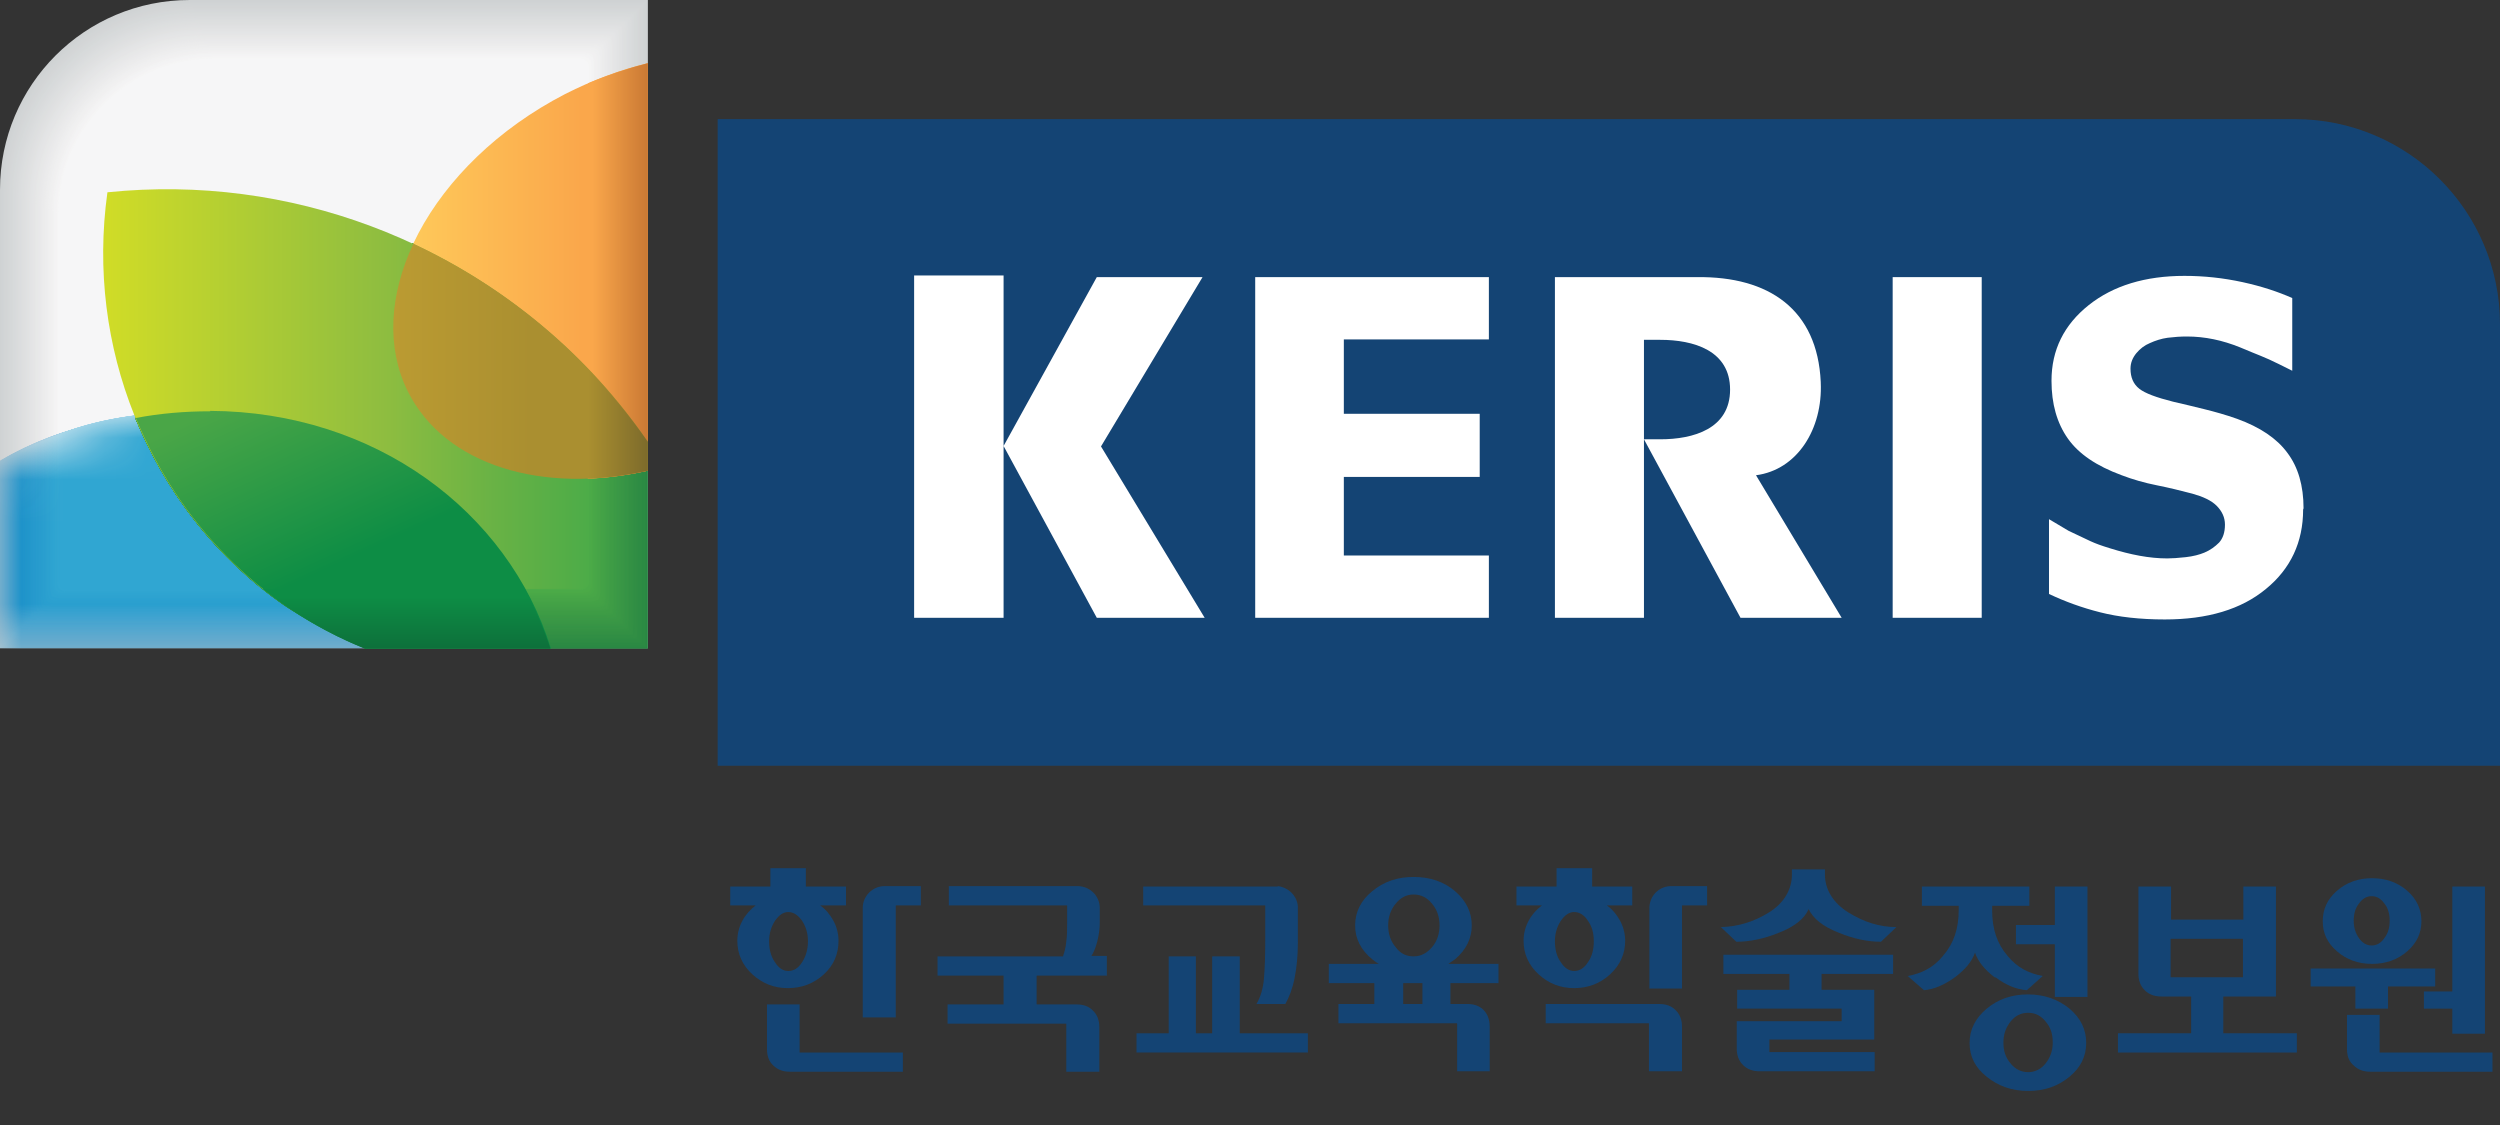 <svg width="60" height="27" viewBox="0 0 60 27" fill="none" xmlns="http://www.w3.org/2000/svg"><rect x="0" y="0" width="60" height="27" fill="#333333" stroke="none"/><g clip-path="url(#clip0_318_478)"><path d="M55.074 2.859C57.793 2.859 60 5.066 60 7.785V18.378H17.224V2.859H55.074Z" fill="#144474"/><path d="M32.252 11.446H35.513V9.931H32.252V8.146H35.733V6.651H30.125V14.827H35.733V13.332H32.252V11.446Z" fill="white"/><path d="M43.698 9.169C43.618 7.424 42.454 6.631 40.729 6.651H37.318V14.827H39.455V10.543V8.156H39.846C40.639 8.156 41.522 8.407 41.522 9.35C41.522 10.293 40.639 10.543 39.846 10.543H39.455L41.772 14.827H44.2L42.144 11.406C43.137 11.276 43.748 10.293 43.698 9.179V9.169Z" fill="white"/><path d="M47.561 6.651H45.424V14.827H47.561V6.651Z" fill="white"/><path d="M28.861 6.651H26.323L24.086 10.704V6.611H21.939V14.827H24.086V10.704L26.323 14.827H28.912L26.424 10.714L28.861 6.651Z" fill="white"/><path d="M55.275 12.229C55.275 13.011 54.974 13.653 54.382 14.135C53.79 14.626 52.978 14.867 51.955 14.867C51.363 14.867 50.841 14.807 50.41 14.697C49.968 14.586 49.557 14.436 49.176 14.255V12.46L49.647 12.74C50.169 12.981 50.189 13.021 50.65 13.162C51.132 13.312 51.583 13.402 52.015 13.402C52.125 13.402 52.276 13.392 52.456 13.372C52.637 13.352 52.787 13.312 52.907 13.262C53.048 13.202 53.158 13.122 53.259 13.021C53.349 12.921 53.399 12.78 53.399 12.59C53.399 12.419 53.329 12.269 53.199 12.138C53.068 12.008 52.867 11.918 52.617 11.848C52.346 11.777 52.065 11.707 51.764 11.647C51.463 11.587 51.182 11.506 50.921 11.406C50.319 11.185 49.888 10.895 49.627 10.523C49.366 10.152 49.236 9.691 49.236 9.139C49.236 8.397 49.537 7.795 50.129 7.323C50.721 6.852 51.493 6.621 52.426 6.621C52.898 6.621 53.359 6.671 53.82 6.771C54.282 6.872 54.673 7.002 55.014 7.153V8.898L54.713 8.748C54.332 8.557 54.182 8.517 53.76 8.336C53.339 8.166 52.918 8.076 52.486 8.076C52.336 8.076 52.185 8.086 52.025 8.106C51.874 8.126 51.724 8.176 51.593 8.236C51.473 8.286 51.363 8.367 51.272 8.477C51.182 8.587 51.132 8.708 51.132 8.848C51.132 9.059 51.202 9.219 51.343 9.33C51.483 9.44 51.754 9.54 52.155 9.641C52.416 9.701 52.667 9.761 52.907 9.821C53.148 9.881 53.409 9.952 53.69 10.052C54.242 10.252 54.643 10.523 54.894 10.864C55.155 11.206 55.285 11.657 55.285 12.199L55.275 12.229Z" fill="white"/><path d="M15.298 0H4.554C2.036 0 0 2.036 0 4.554V15.559H15.549V0H15.298Z" fill="#CFD2D3"/><path d="M4.574 0.03C2.067 0.03 0.03 2.067 0.03 4.574V15.288V15.529H0.271H15.258H15.499V15.288V0.281V0.04H15.258H4.574V0.03Z" fill="#D0D3D4"/><path d="M4.585 0.07C2.087 0.07 0.07 2.097 0.07 4.585V15.248V15.489H0.311H15.228H15.469V15.248V0.311V0.07H15.228H4.585Z" fill="#D1D4D5"/><path d="M4.605 0.1C2.117 0.1 0.1 2.117 0.1 4.605V15.218V15.459C0.1 15.459 0.331 15.459 0.341 15.459H15.188H15.429C15.429 15.459 15.429 15.228 15.429 15.218V0.351V0.11C15.429 0.11 15.198 0.11 15.188 0.11H4.605V0.1Z" fill="#D2D5D6"/><path d="M4.615 0.14C2.147 0.14 0.14 2.147 0.14 4.615V15.178C0.14 15.178 0.14 15.409 0.14 15.419C0.14 15.419 0.371 15.419 0.381 15.419H15.158C15.158 15.419 15.389 15.419 15.399 15.419C15.399 15.419 15.399 15.188 15.399 15.178V0.381C15.399 0.381 15.399 0.15 15.399 0.14C15.399 0.14 15.168 0.14 15.158 0.14H4.615Z" fill="#D3D5D6"/><path d="M4.635 0.171C2.167 0.171 0.171 2.167 0.171 4.635V15.148V15.379H0.401H15.118H15.349V15.148V0.421V0.191H15.118H4.635V0.171Z" fill="#D4D6D7"/><path d="M4.645 0.211C2.197 0.211 0.211 2.197 0.211 4.645V15.118V15.349C0.211 15.349 0.431 15.349 0.441 15.349H15.088H15.319C15.319 15.349 15.319 15.128 15.319 15.118V0.451V0.221C15.319 0.221 15.098 0.221 15.088 0.221H4.645V0.211Z" fill="#D5D7D8"/><path d="M4.655 0.241C2.217 0.241 0.241 2.217 0.241 4.655V15.078C0.241 15.078 0.241 15.298 0.251 15.309C0.251 15.309 0.471 15.319 0.482 15.319H15.058C15.058 15.319 15.278 15.319 15.288 15.319C15.288 15.319 15.298 15.098 15.298 15.088V0.482C15.298 0.482 15.298 0.261 15.288 0.251C15.288 0.251 15.068 0.251 15.058 0.251H4.655V0.241Z" fill="#D5D8D9"/><path d="M4.675 0.281C2.247 0.281 0.281 2.247 0.281 4.675V15.048C0.281 15.048 0.281 15.268 0.291 15.278C0.291 15.278 0.502 15.288 0.522 15.288H15.028C15.028 15.288 15.248 15.288 15.258 15.278C15.258 15.278 15.268 15.058 15.268 15.048V0.522C15.268 0.522 15.268 0.301 15.258 0.291C15.258 0.291 15.048 0.281 15.028 0.281H4.675Z" fill="#D6D9D9"/><path d="M4.685 0.311C2.267 0.311 0.311 2.277 0.311 4.685V15.008C0.311 15.008 0.311 15.228 0.321 15.228C0.321 15.228 0.532 15.238 0.542 15.238H14.988C14.988 15.238 15.208 15.238 15.208 15.228C15.208 15.228 15.218 15.018 15.218 15.008V0.552C15.218 0.552 15.218 0.331 15.208 0.331C15.208 0.331 14.998 0.321 14.988 0.321H4.685V0.311Z" fill="#D7DADB"/><path d="M4.705 0.351C2.297 0.351 0.351 2.297 0.351 4.705V14.977C0.351 14.977 0.351 15.188 0.361 15.198C0.361 15.198 0.572 15.208 0.582 15.208H14.957C14.957 15.208 15.168 15.208 15.178 15.198C15.178 15.198 15.188 14.988 15.188 14.977V0.582C15.188 0.582 15.188 0.371 15.178 0.361C15.178 0.361 14.967 0.351 14.957 0.351H4.705Z" fill="#D8DADB"/><path d="M4.715 0.381C2.327 0.381 0.381 2.327 0.381 4.715V14.947C0.381 14.947 0.381 15.158 0.401 15.168C0.401 15.168 0.602 15.188 0.622 15.188H14.927C14.927 15.188 15.138 15.188 15.148 15.168C15.148 15.168 15.168 14.967 15.168 14.947V0.622C15.168 0.622 15.168 0.411 15.148 0.401C15.148 0.401 14.947 0.381 14.927 0.381H4.715Z" fill="#D9DBDC"/><path d="M4.735 0.421C2.347 0.421 0.421 2.347 0.421 4.735V14.917C0.421 14.917 0.421 15.128 0.441 15.138C0.451 15.148 0.642 15.158 0.662 15.158H14.897C14.897 15.158 15.098 15.158 15.118 15.138C15.128 15.128 15.138 14.937 15.138 14.917V0.652C15.138 0.652 15.138 0.441 15.118 0.431C15.108 0.421 14.917 0.411 14.897 0.411H4.735V0.421Z" fill="#DADCDD"/><path d="M4.745 0.451C2.378 0.451 0.451 2.378 0.451 4.745V14.877C0.451 14.877 0.451 15.078 0.471 15.088C0.482 15.098 0.672 15.108 0.682 15.108H14.857C14.857 15.108 15.058 15.108 15.068 15.088C15.078 15.078 15.088 14.887 15.088 14.877V0.692C15.088 0.692 15.088 0.492 15.068 0.482C15.058 0.472 14.867 0.461 14.857 0.461H4.745V0.451Z" fill="#DBDDDE"/><path d="M4.755 0.492C2.398 0.492 0.492 2.398 0.492 4.765V14.847C0.492 14.847 0.492 15.048 0.512 15.058C0.522 15.068 0.702 15.078 0.722 15.078H14.827C14.827 15.078 15.028 15.078 15.038 15.058C15.048 15.048 15.058 14.867 15.058 14.847V0.722C15.058 0.722 15.058 0.522 15.038 0.512C15.028 0.502 14.847 0.492 14.827 0.492H4.755Z" fill="#DCDEDF"/><path d="M4.775 0.522C2.428 0.522 0.522 2.428 0.522 4.775V14.807C0.522 14.807 0.522 15.008 0.542 15.018C0.552 15.028 0.732 15.038 0.752 15.038H14.787C14.787 15.038 14.977 15.038 14.998 15.018C15.008 15.008 15.018 14.827 15.018 14.807V0.752C15.018 0.752 15.018 0.552 14.998 0.542C14.988 0.532 14.807 0.522 14.787 0.522H4.775Z" fill="#DDDFDF"/><path d="M4.785 0.562C2.458 0.562 0.562 2.458 0.562 4.785V14.767C0.562 14.767 0.562 14.957 0.582 14.977C0.592 14.988 0.762 14.998 0.793 14.998H14.757C14.757 14.998 14.947 14.998 14.967 14.977C14.977 14.967 14.988 14.797 14.988 14.767V0.793C14.988 0.793 14.988 0.602 14.967 0.582C14.957 0.572 14.787 0.562 14.757 0.562H4.785Z" fill="#DEDFE0"/><path d="M4.805 0.592C2.478 0.592 0.592 2.478 0.592 4.805V14.747C0.592 14.747 0.592 14.937 0.612 14.947C0.632 14.967 0.793 14.967 0.813 14.967H14.717C14.717 14.967 14.907 14.967 14.917 14.947C14.937 14.927 14.937 14.767 14.937 14.747V0.823C14.937 0.823 14.937 0.632 14.917 0.622C14.897 0.602 14.737 0.602 14.717 0.602H4.805V0.592Z" fill="#DFE0E1"/><path d="M4.815 0.632C2.508 0.632 0.632 2.508 0.632 4.815V14.707C0.632 14.707 0.632 14.887 0.662 14.907C0.682 14.927 0.843 14.937 0.863 14.937H14.697C14.697 14.937 14.877 14.937 14.897 14.907C14.917 14.887 14.927 14.727 14.927 14.707V0.853C14.927 0.853 14.927 0.672 14.897 0.652C14.877 0.632 14.717 0.622 14.697 0.622H4.815V0.632Z" fill="#E0E1E2"/><path d="M4.835 0.662C2.528 0.662 0.662 2.528 0.662 4.835V14.677C0.662 14.677 0.672 14.857 0.692 14.877C0.712 14.897 0.863 14.907 0.893 14.907H14.656C14.656 14.907 14.837 14.897 14.857 14.877C14.877 14.857 14.887 14.707 14.887 14.677V0.893C14.887 0.893 14.877 0.712 14.857 0.692C14.837 0.672 14.687 0.662 14.656 0.662H4.835Z" fill="#E1E2E2"/><path d="M4.845 0.702C2.558 0.702 0.702 2.558 0.702 4.845V14.636C0.702 14.636 0.712 14.817 0.732 14.837C0.752 14.857 0.903 14.867 0.933 14.867H14.626C14.626 14.867 14.807 14.857 14.827 14.837C14.847 14.817 14.857 14.666 14.857 14.636V0.923C14.857 0.923 14.847 0.742 14.827 0.722C14.807 0.702 14.656 0.692 14.626 0.692H4.845V0.702Z" fill="#E2E3E4"/><path d="M4.865 0.732C2.578 0.732 0.732 2.578 0.732 4.865V14.606C0.732 14.606 0.742 14.777 0.762 14.797C0.782 14.817 0.923 14.827 0.953 14.827H14.586C14.586 14.827 14.757 14.817 14.777 14.797C14.797 14.777 14.807 14.636 14.807 14.606V0.963C14.807 0.963 14.797 0.793 14.777 0.772C14.757 0.752 14.616 0.742 14.586 0.742H4.865V0.732Z" fill="#E3E4E5"/><path d="M4.875 0.772C2.608 0.772 0.772 2.608 0.772 4.875V14.566C0.772 14.566 0.782 14.737 0.803 14.757C0.823 14.777 0.963 14.787 0.993 14.787H14.556C14.556 14.787 14.727 14.777 14.747 14.757C14.767 14.737 14.777 14.596 14.777 14.566V0.993C14.777 0.993 14.767 0.823 14.747 0.803C14.727 0.782 14.586 0.772 14.556 0.772H4.875Z" fill="#E4E5E6"/><path d="M4.885 0.803C2.638 0.803 0.803 2.638 0.803 4.895V14.546C0.803 14.546 0.813 14.717 0.833 14.737C0.853 14.757 0.993 14.767 1.023 14.767H14.516C14.516 14.767 14.687 14.757 14.707 14.737C14.727 14.717 14.737 14.576 14.737 14.546V1.023C14.737 1.023 14.727 0.853 14.707 0.833C14.687 0.813 14.546 0.803 14.516 0.803H4.885Z" fill="#E5E5E6"/><path d="M4.906 0.843C2.658 0.843 0.843 2.658 0.843 4.906V14.506C0.843 14.506 0.853 14.666 0.873 14.697C0.893 14.717 1.023 14.727 1.053 14.727H14.476C14.476 14.727 14.636 14.717 14.666 14.697C14.687 14.677 14.697 14.546 14.697 14.506V1.063C14.697 1.063 14.687 0.903 14.666 0.873C14.646 0.853 14.516 0.843 14.476 0.843H4.906Z" fill="#E6E7E7"/><path d="M4.916 0.873C2.689 0.873 0.873 2.689 0.873 4.916V14.466C0.873 14.466 0.883 14.626 0.913 14.646C0.933 14.666 1.063 14.687 1.093 14.687H14.456C14.456 14.687 14.616 14.677 14.636 14.646C14.656 14.626 14.677 14.496 14.677 14.466V1.093C14.677 1.093 14.666 0.933 14.636 0.913C14.616 0.893 14.486 0.873 14.456 0.873H4.916Z" fill="#E7E8E8"/><path d="M4.936 0.913C2.709 0.913 0.913 2.709 0.913 4.936V14.436C0.913 14.436 0.923 14.596 0.953 14.616C0.973 14.636 1.093 14.656 1.134 14.656H14.426C14.426 14.656 14.586 14.646 14.606 14.616C14.626 14.596 14.646 14.466 14.646 14.436V1.124C14.646 1.124 14.636 0.963 14.606 0.943C14.586 0.923 14.466 0.903 14.426 0.903H4.936V0.913Z" fill="#E8E8E9"/><path d="M4.946 0.943C2.739 0.943 0.943 2.739 0.943 4.946V14.396C0.943 14.396 0.953 14.546 0.983 14.576C1.003 14.596 1.124 14.616 1.164 14.616H14.386C14.386 14.616 14.536 14.606 14.566 14.576C14.586 14.556 14.606 14.436 14.606 14.396V1.164C14.606 1.164 14.596 1.013 14.566 0.983C14.546 0.963 14.426 0.943 14.386 0.943H4.946Z" fill="#E9E9EA"/><path d="M4.966 0.983C2.759 0.983 0.983 2.769 0.983 4.966V14.376C0.983 14.376 1.003 14.526 1.023 14.556C1.043 14.586 1.164 14.596 1.194 14.596H14.345C14.345 14.596 14.496 14.576 14.526 14.556C14.546 14.526 14.566 14.416 14.566 14.376V1.194C14.566 1.194 14.546 1.043 14.526 1.013C14.506 0.993 14.386 0.973 14.345 0.973H4.966V0.983Z" fill="#EAEAEB"/><path d="M4.976 1.013C2.789 1.013 1.013 2.789 1.013 4.976V14.335C1.013 14.335 1.033 14.486 1.053 14.506C1.083 14.536 1.184 14.546 1.224 14.546H14.315C14.315 14.546 14.466 14.526 14.486 14.506C14.516 14.476 14.526 14.376 14.526 14.335V1.234C14.526 1.234 14.506 1.083 14.486 1.063C14.456 1.033 14.355 1.023 14.315 1.023H4.976V1.013Z" fill="#EBEBEC"/><path d="M4.996 1.053C2.819 1.053 1.053 2.819 1.053 4.996V14.305C1.053 14.305 1.073 14.446 1.093 14.476C1.124 14.506 1.224 14.516 1.264 14.516H14.285C14.285 14.516 14.426 14.496 14.456 14.476C14.486 14.446 14.496 14.345 14.496 14.305V1.264C14.496 1.264 14.476 1.124 14.456 1.093C14.426 1.063 14.325 1.053 14.285 1.053H4.996Z" fill="#ECECEC"/><path d="M5.006 1.083C2.839 1.083 1.083 2.839 1.083 5.006V14.265C1.083 14.265 1.103 14.406 1.124 14.436C1.154 14.466 1.254 14.476 1.294 14.476H14.245C14.245 14.476 14.386 14.456 14.416 14.436C14.446 14.406 14.456 14.305 14.456 14.265V1.294C14.456 1.294 14.436 1.154 14.416 1.124C14.386 1.093 14.285 1.083 14.245 1.083H5.006Z" fill="#EDEDEE"/><path d="M5.016 1.124C2.859 1.124 1.114 2.869 1.114 5.026V14.235C1.114 14.235 1.134 14.376 1.164 14.396C1.194 14.426 1.284 14.446 1.324 14.446H14.205C14.205 14.446 14.345 14.426 14.366 14.396C14.396 14.366 14.416 14.275 14.416 14.225V1.334C14.416 1.334 14.396 1.194 14.366 1.174C14.335 1.144 14.245 1.124 14.205 1.124H5.016Z" fill="#EEEEEE"/><path d="M5.036 1.154C2.889 1.154 1.154 2.889 1.154 5.036V14.195C1.154 14.195 1.174 14.325 1.204 14.355C1.234 14.386 1.324 14.406 1.364 14.406H14.185C14.185 14.406 14.315 14.386 14.345 14.355C14.376 14.325 14.396 14.235 14.396 14.195V1.364C14.396 1.364 14.376 1.234 14.345 1.204C14.315 1.174 14.225 1.154 14.185 1.154H5.036Z" fill="#EFEFF0"/><path d="M5.046 1.194C2.909 1.194 1.184 2.919 1.184 5.056V14.175C1.184 14.175 1.204 14.305 1.234 14.335C1.264 14.366 1.344 14.386 1.394 14.386H14.145C14.145 14.386 14.275 14.366 14.305 14.335C14.335 14.305 14.355 14.225 14.355 14.175V1.404C14.355 1.404 14.335 1.274 14.305 1.244C14.275 1.214 14.195 1.194 14.145 1.194H5.046Z" fill="#F0F0F0"/><path d="M5.066 1.224C2.949 1.224 1.224 2.939 1.224 5.066V14.135C1.224 14.135 1.244 14.265 1.274 14.295C1.304 14.325 1.384 14.345 1.435 14.345H14.115C14.115 14.345 14.245 14.325 14.275 14.295C14.305 14.265 14.325 14.185 14.325 14.135V1.435C14.325 1.435 14.305 1.304 14.275 1.274C14.245 1.244 14.165 1.224 14.115 1.224H5.066Z" fill="#F1F0F1"/><path d="M5.076 1.264C2.969 1.264 1.254 2.969 1.254 5.086V14.105C1.254 14.105 1.274 14.225 1.304 14.255C1.334 14.285 1.414 14.305 1.455 14.305H14.065C14.065 14.305 14.185 14.285 14.215 14.255C14.245 14.225 14.265 14.145 14.265 14.095V1.465C14.265 1.465 14.245 1.344 14.215 1.314C14.185 1.284 14.105 1.264 14.065 1.264H5.076Z" fill="#F2F2F2"/><path d="M5.096 1.294C2.999 1.294 1.294 3 1.294 5.096V14.065C1.294 14.115 1.314 14.185 1.344 14.215C1.374 14.245 1.445 14.265 1.495 14.265H14.044C14.095 14.265 14.165 14.245 14.195 14.215C14.225 14.185 14.245 14.115 14.245 14.065V1.505C14.245 1.455 14.225 1.384 14.195 1.354C14.165 1.324 14.095 1.304 14.044 1.304H5.096V1.294Z" fill="#F3F3F4"/><path d="M5.106 1.334C3.02 1.334 1.324 3.03 1.324 5.116V14.034C1.324 14.085 1.344 14.155 1.374 14.185C1.404 14.215 1.475 14.235 1.525 14.235H14.004C14.055 14.235 14.125 14.215 14.155 14.185C14.185 14.155 14.205 14.085 14.205 14.034V1.535C14.205 1.485 14.185 1.414 14.155 1.384C14.125 1.354 14.055 1.334 14.004 1.334H5.106Z" fill="#F4F3F4"/><path d="M5.126 1.364C3.05 1.364 1.364 3.05 1.364 5.126V13.994C1.364 14.044 1.384 14.105 1.425 14.145C1.455 14.175 1.515 14.205 1.575 14.205H13.984C14.034 14.205 14.095 14.185 14.135 14.145C14.165 14.105 14.195 14.055 14.195 13.994V1.565C14.195 1.515 14.175 1.455 14.135 1.414C14.105 1.384 14.044 1.354 13.984 1.354H5.126V1.364Z" fill="#F5F5F5"/><path d="M5.136 1.404C3.07 1.404 1.394 3.08 1.394 5.146V13.974C1.394 14.024 1.414 14.085 1.455 14.115C1.495 14.155 1.545 14.175 1.595 14.175H13.934C13.984 14.175 14.044 14.155 14.075 14.115C14.115 14.075 14.135 14.024 14.135 13.964V1.605C14.135 1.555 14.115 1.495 14.075 1.465C14.034 1.425 13.984 1.404 13.934 1.404H5.136Z" fill="#F6F6F7"/><path d="M1.635 14.135H13.914C13.974 14.135 14.024 14.115 14.055 14.075C14.095 14.034 14.115 13.984 14.115 13.934V1.635C14.115 1.575 14.095 1.525 14.055 1.495C14.014 1.455 13.964 1.435 13.914 1.435H5.146C3.09 1.435 1.425 3.1 1.425 5.156V13.934C1.425 13.994 1.445 14.044 1.485 14.075C1.525 14.115 1.575 14.135 1.625 14.135H1.635Z" fill="#F6F6F7"/><mask id="mask0_318_478" style="mask-type:luminance" maskUnits="userSpaceOnUse" x="0" y="9" width="14" height="7"><path d="M5.046 9.871C3.22 9.871 1.485 10.373 0 11.246V15.559H13.212C12.179 12.259 8.978 9.881 5.036 9.861L5.046 9.871Z" fill="white"/></mask><g mask="url(#mask0_318_478)"><path d="M5.046 9.871C3.22 9.871 1.485 10.182 0 11.055V15.559H13.212C12.179 12.259 8.978 9.881 5.036 9.861L5.046 9.871Z" fill="#1488C5"/><path d="M5.046 9.871C3.23 9.871 1.505 10.182 0.03 11.045V15.288V15.529H0.271H13.202C12.159 12.239 8.968 9.871 5.036 9.861L5.046 9.871Z" fill="#1689C5"/><path d="M5.046 9.871C3.24 9.871 1.525 10.172 0.06 11.035V15.268V15.509H0.301H13.192C12.138 12.239 8.958 9.881 5.046 9.871Z" fill="#158AC5"/><path d="M5.046 9.871C3.25 9.871 1.545 10.172 0.09 11.015V15.228V15.469H0.331H13.182C12.118 12.209 8.948 9.871 5.046 9.861V9.871Z" fill="#178AC6"/><path d="M5.046 9.871C3.26 9.871 1.565 10.162 0.12 11.005V15.208V15.449C0.12 15.449 0.351 15.449 0.361 15.449H13.172C12.108 12.209 8.938 9.881 5.046 9.871Z" fill="#168BC6"/><path d="M5.046 9.871C3.27 9.871 1.595 10.162 0.15 10.995V15.178C0.15 15.178 0.15 15.409 0.15 15.419C0.15 15.419 0.381 15.419 0.391 15.419H13.162C12.088 12.189 8.928 9.881 5.046 9.871Z" fill="#198BC6"/><path d="M5.046 9.871C3.28 9.871 1.615 10.152 0.181 10.975V15.148V15.379H0.411H13.142C12.058 12.168 8.908 9.871 5.046 9.861V9.871Z" fill="#178CC6"/><path d="M5.046 9.871C3.29 9.871 1.635 10.152 0.201 10.965V15.118V15.349C0.201 15.349 0.421 15.349 0.431 15.349H13.121C12.028 12.148 8.888 9.861 5.036 9.851L5.046 9.871Z" fill="#1A8DC7"/><path d="M5.046 9.871C3.3 9.871 1.655 10.152 0.231 10.955V15.098C0.231 15.098 0.231 15.319 0.231 15.329C0.231 15.329 0.451 15.329 0.461 15.329H13.111C12.018 12.149 8.878 9.871 5.036 9.861L5.046 9.871Z" fill="#188DC7"/><path d="M5.046 9.871C3.321 9.871 1.675 10.142 0.261 10.945V15.068C0.261 15.068 0.261 15.288 0.271 15.298C0.271 15.298 0.492 15.308 0.502 15.308H13.111C12.008 12.138 8.878 9.881 5.046 9.871Z" fill="#1B8EC7"/><path d="M5.046 9.871C3.331 9.871 1.695 10.142 0.291 10.925V15.038C0.291 15.038 0.291 15.258 0.301 15.268C0.301 15.268 0.512 15.278 0.532 15.278H13.101C11.988 12.128 8.868 9.881 5.046 9.871Z" fill="#1A8EC8"/><path d="M5.046 9.871C3.341 9.871 1.715 10.132 0.321 10.915V15.008C0.321 15.008 0.321 15.228 0.331 15.228C0.331 15.228 0.542 15.238 0.552 15.238H13.081C11.968 12.098 8.858 9.871 5.046 9.861V9.871Z" fill="#1C8FC8"/><path d="M5.046 9.871C3.351 9.871 1.746 10.132 0.351 10.905V14.987C0.351 14.987 0.351 15.198 0.361 15.208C0.361 15.208 0.572 15.218 0.582 15.218H13.071C11.948 12.098 8.848 9.881 5.046 9.871Z" fill="#1B90C8"/><path d="M5.046 9.871C3.361 9.871 1.766 10.132 0.371 10.884V14.947C0.371 14.947 0.371 15.158 0.391 15.168C0.391 15.168 0.592 15.188 0.612 15.188H13.061C11.928 12.078 8.838 9.881 5.046 9.871Z" fill="#1D90C8"/><path d="M5.046 9.871C3.371 9.871 1.786 10.122 0.401 10.874V14.927C0.401 14.927 0.401 15.138 0.421 15.148C0.431 15.158 0.622 15.168 0.642 15.168H13.051C11.908 12.078 8.828 9.881 5.046 9.871Z" fill="#1C91C9"/><path d="M5.046 9.871C3.381 9.871 1.806 10.122 0.431 10.864V14.907C0.431 14.907 0.431 15.108 0.451 15.128C0.461 15.138 0.652 15.148 0.662 15.148H13.031C11.888 12.078 8.808 9.891 5.046 9.881V9.871Z" fill="#1E91C9"/><path d="M5.046 9.871C3.391 9.871 1.826 10.112 0.461 10.854V14.877C0.461 14.877 0.461 15.078 0.482 15.088C0.492 15.098 0.672 15.108 0.692 15.108H13.021C11.868 12.048 8.798 9.881 5.046 9.871Z" fill="#1D92C9"/><path d="M5.046 9.871C3.411 9.871 1.846 10.112 0.492 10.834V14.847C0.492 14.847 0.492 15.048 0.512 15.058C0.522 15.068 0.702 15.078 0.722 15.078H13.011C11.848 12.038 8.788 9.881 5.046 9.871Z" fill="#1F93C9"/><path d="M5.046 9.871C3.421 9.871 1.866 10.102 0.522 10.824V14.817C0.522 14.817 0.522 15.018 0.542 15.028C0.552 15.038 0.732 15.048 0.752 15.048H13.001C11.828 12.018 8.778 9.881 5.046 9.871Z" fill="#1E93CA"/><path d="M5.046 9.871C3.431 9.871 1.886 10.102 0.552 10.814V14.797C0.552 14.797 0.552 14.987 0.572 15.008C0.582 15.018 0.762 15.028 0.782 15.028H12.991C11.817 12.018 8.768 9.891 5.056 9.881L5.046 9.871Z" fill="#2094CA"/><path d="M5.046 9.871C3.441 9.871 1.916 10.102 0.572 10.804V14.767C0.572 14.767 0.572 14.957 0.592 14.967C0.602 14.977 0.772 14.987 0.793 14.987H12.961C11.777 11.988 8.738 9.881 5.036 9.871H5.046Z" fill="#1F94CB"/><path d="M5.046 9.871C3.451 9.871 1.936 10.092 0.602 10.784V14.737C0.602 14.737 0.602 14.927 0.622 14.937C0.642 14.957 0.803 14.957 0.823 14.957H12.951C11.757 11.978 8.728 9.871 5.036 9.861L5.046 9.871Z" fill="#2195CA"/><path d="M5.046 9.871C3.461 9.871 1.956 10.092 0.632 10.774V14.707C0.632 14.707 0.642 14.887 0.662 14.907C0.682 14.927 0.843 14.937 0.863 14.937H12.951C11.747 11.968 8.728 9.881 5.046 9.871Z" fill="#2096CB"/><path d="M5.046 9.871C3.471 9.871 1.976 10.082 0.662 10.764V14.687C0.662 14.687 0.672 14.867 0.692 14.887C0.712 14.907 0.863 14.917 0.893 14.917H12.941C11.737 11.968 8.718 9.891 5.056 9.881L5.046 9.871Z" fill="#2296CB"/><path d="M5.046 9.871C3.481 9.871 1.996 10.082 0.692 10.744V14.646C0.692 14.646 0.702 14.827 0.722 14.847C0.742 14.867 0.893 14.877 0.923 14.877H12.931C11.717 11.938 8.708 9.881 5.056 9.871H5.046Z" fill="#2197CC"/><path d="M5.046 9.871C3.491 9.871 2.016 10.082 0.722 10.734V14.626C0.722 14.626 0.732 14.807 0.752 14.817C0.772 14.837 0.923 14.847 0.943 14.847H12.911C11.687 11.928 8.688 9.881 5.046 9.871Z" fill="#2398CB"/><path d="M5.046 9.871C3.511 9.871 2.036 10.072 0.742 10.724V14.596C0.742 14.596 0.752 14.767 0.772 14.787C0.793 14.807 0.933 14.817 0.963 14.817H12.891C11.657 11.908 8.667 9.881 5.036 9.871H5.046Z" fill="#2598CC"/><path d="M5.046 9.871C3.521 9.871 2.067 10.072 0.772 10.714V14.576C0.772 14.576 0.782 14.747 0.803 14.767C0.823 14.787 0.963 14.797 0.993 14.797H12.881C11.647 11.908 8.657 9.891 5.046 9.881V9.871Z" fill="#2499CC"/><path d="M5.046 9.871C3.531 9.871 2.087 10.062 0.803 10.694V14.536C0.803 14.536 0.813 14.707 0.833 14.727C0.853 14.747 0.993 14.757 1.023 14.757H12.871C11.627 11.878 8.647 9.871 5.046 9.861V9.871Z" fill="#2699CD"/><path d="M5.046 9.871C3.541 9.871 2.107 10.062 0.833 10.684V14.516C0.833 14.516 0.843 14.687 0.863 14.707C0.883 14.727 1.013 14.737 1.053 14.737H12.861C11.607 11.878 8.637 9.881 5.046 9.871Z" fill="#259ACD"/><path d="M5.046 9.871C3.551 9.871 2.127 10.052 0.863 10.674V14.486C0.863 14.486 0.873 14.646 0.903 14.666C0.923 14.687 1.053 14.707 1.083 14.707H12.851C11.587 11.857 8.627 9.881 5.046 9.871Z" fill="#279BCD"/><path d="M5.046 9.871C3.561 9.871 2.147 10.052 0.893 10.654V14.456C0.893 14.456 0.903 14.616 0.933 14.636C0.953 14.656 1.083 14.676 1.114 14.676H12.841C11.577 11.848 8.617 9.881 5.046 9.871Z" fill="#269BCD"/><path d="M5.046 9.871C3.571 9.871 2.167 10.052 0.923 10.644V14.426C0.923 14.426 0.933 14.586 0.963 14.606C0.983 14.626 1.103 14.646 1.144 14.646H12.831C11.557 11.838 8.607 9.881 5.056 9.871H5.046Z" fill="#289CCE"/><path d="M5.046 9.871C3.581 9.871 2.187 10.042 0.943 10.634V14.406C0.943 14.406 0.963 14.556 0.983 14.586C1.003 14.606 1.124 14.626 1.164 14.626H12.811C11.527 11.827 8.597 9.891 5.046 9.881V9.871Z" fill="#279CCE"/><path d="M5.046 9.871C3.601 9.871 2.217 10.042 0.973 10.624V14.376C0.973 14.376 0.993 14.526 1.013 14.556C1.033 14.586 1.154 14.596 1.194 14.596H12.8C11.517 11.817 8.587 9.881 5.046 9.881V9.871Z" fill="#299DCE"/><path d="M5.046 9.871C3.611 9.871 2.237 10.032 1.003 10.604V14.345C1.003 14.345 1.023 14.496 1.043 14.516C1.073 14.546 1.174 14.556 1.214 14.556H12.78C11.486 11.787 8.567 9.871 5.036 9.861L5.046 9.871Z" fill="#289ECE"/><path d="M5.046 9.871C3.621 9.871 2.257 10.032 1.033 10.594V14.315C1.033 14.315 1.053 14.466 1.073 14.486C1.103 14.516 1.204 14.526 1.244 14.526H12.77C11.466 11.777 8.557 9.871 5.046 9.861V9.871Z" fill="#2A9ECF"/><path d="M5.046 9.871C3.631 9.871 2.277 10.032 1.063 10.584V14.295C1.063 14.295 1.083 14.436 1.103 14.466C1.134 14.496 1.234 14.506 1.274 14.506H12.76C11.446 11.767 8.547 9.881 5.046 9.871Z" fill="#299FCF"/><path d="M5.046 9.871C3.642 9.871 2.297 10.022 1.093 10.573V14.265C1.093 14.265 1.114 14.406 1.134 14.436C1.164 14.466 1.254 14.476 1.304 14.476H12.75C11.436 11.757 8.537 9.881 5.046 9.871Z" fill="#2BA0CF"/><path d="M5.046 9.871C3.652 9.871 2.317 10.022 1.114 10.553V14.235C1.114 14.235 1.134 14.376 1.164 14.406C1.194 14.436 1.284 14.456 1.324 14.456H12.73C11.406 11.747 8.517 9.891 5.036 9.881L5.046 9.871Z" fill="#2BA0CF"/><path d="M5.046 9.871C3.662 9.871 2.337 10.012 1.144 10.543V14.205C1.144 14.205 1.164 14.335 1.194 14.366C1.224 14.396 1.314 14.416 1.354 14.416H12.72C11.386 11.727 8.507 9.881 5.046 9.871Z" fill="#2CA1D0"/><path d="M5.046 9.871C3.672 9.871 2.368 10.012 1.174 10.533V14.185C1.174 14.185 1.194 14.315 1.224 14.345C1.254 14.376 1.344 14.396 1.384 14.396H12.71C11.366 11.717 8.497 9.881 5.046 9.881V9.871Z" fill="#2BA1D0"/><path d="M5.046 9.871C3.682 9.871 2.388 10.002 1.204 10.513V14.145C1.204 14.145 1.224 14.275 1.254 14.305C1.284 14.335 1.364 14.355 1.414 14.355H12.7C11.356 11.697 8.487 9.871 5.046 9.861V9.871Z" fill="#2EA2D0"/><path d="M5.046 9.871C3.702 9.871 2.408 10.002 1.234 10.503V14.125C1.234 14.125 1.254 14.255 1.284 14.285C1.314 14.315 1.394 14.335 1.445 14.335H12.69C11.336 11.687 8.477 9.881 5.046 9.871Z" fill="#2DA3D0"/><path d="M5.046 9.871C3.712 9.871 2.428 10.002 1.264 10.493V14.095C1.264 14.095 1.284 14.215 1.314 14.245C1.344 14.275 1.425 14.295 1.465 14.295H12.67C11.306 11.667 8.457 9.871 5.046 9.861V9.871Z" fill="#2EA3D1"/><path d="M5.046 9.871C3.722 9.871 2.448 9.992 1.294 10.483V14.075C1.294 14.125 1.314 14.195 1.344 14.225C1.374 14.255 1.445 14.275 1.495 14.275H12.66C11.286 11.657 8.447 9.881 5.046 9.871Z" fill="#2EA4D1"/><path d="M5.046 9.871C3.732 9.871 2.468 9.992 1.314 10.463V14.034C1.314 14.085 1.334 14.155 1.364 14.185C1.394 14.215 1.465 14.235 1.515 14.235H12.64C11.266 11.637 8.427 9.871 5.036 9.861L5.046 9.871Z" fill="#30A5D1"/><path d="M5.046 9.871C3.742 9.871 2.488 9.982 1.344 10.453V14.014C1.344 14.065 1.364 14.125 1.404 14.165C1.435 14.195 1.505 14.225 1.555 14.225H12.64C11.256 11.647 8.427 9.891 5.046 9.881V9.871Z" fill="#2FA5D1"/><path d="M5.046 9.871C3.752 9.871 2.508 9.982 1.374 10.443V13.984C1.374 14.034 1.394 14.095 1.435 14.135C1.465 14.175 1.525 14.195 1.585 14.195H12.63C11.236 11.627 8.417 9.881 5.056 9.881L5.046 9.871Z" fill="#31A6D2"/><path d="M5.046 9.871C3.762 9.871 2.538 9.982 1.404 10.423V13.954C1.404 14.004 1.425 14.065 1.465 14.095C1.505 14.135 1.555 14.155 1.605 14.155H12.61C11.206 11.607 8.397 9.871 5.046 9.861V9.871Z" fill="#30A6D2"/><path d="M5.046 9.871C3.772 9.871 2.558 9.972 1.435 10.413V13.924C1.435 13.984 1.455 14.034 1.495 14.065C1.535 14.105 1.585 14.125 1.635 14.125H12.6C11.195 11.587 8.387 9.871 5.046 9.861V9.871Z" fill="#30A6D2"/></g><path d="M9.921 5.849L3.26 10.042C4.274 12.53 6.22 14.556 8.768 15.569H15.549V10.604C14.125 8.527 12.168 6.902 9.921 5.849Z" fill="#288743"/><path d="M15.509 15.288V10.563C14.095 8.507 12.149 6.892 9.921 5.849L3.26 10.042C4.003 11.868 5.257 13.453 6.882 14.566C7.444 14.947 8.106 15.278 8.758 15.539H15.268H15.509V15.298V15.288Z" fill="#2A8943"/><path d="M15.479 15.258V10.523C14.065 8.487 12.138 6.882 9.921 5.849L3.26 10.042C4.003 11.868 5.247 13.443 6.872 14.556C7.424 14.937 8.106 15.248 8.738 15.499H15.238H15.479V15.258Z" fill="#2C8A43"/><path d="M15.449 15.218V10.473C14.044 8.457 12.128 6.872 9.921 5.838L3.26 10.032C4.003 11.848 5.247 13.422 6.852 14.536C7.393 14.907 8.106 15.218 8.718 15.459H15.198H15.439V15.218H15.449Z" fill="#2B8A43"/><path d="M15.409 15.188V10.433C14.004 8.437 12.098 6.862 9.921 5.838L3.26 10.032C4.003 11.848 5.237 13.422 6.842 14.526C7.363 14.887 8.106 15.188 8.708 15.429H15.168C15.168 15.429 15.399 15.429 15.409 15.429C15.409 15.429 15.409 15.198 15.409 15.188Z" fill="#2D8B43"/><path d="M15.379 15.158V10.403C13.984 8.427 12.088 6.862 9.921 5.859L3.26 10.052C4.003 11.857 5.227 13.432 6.832 14.536C7.343 14.887 8.116 15.178 8.698 15.419H15.138H15.369V15.188L15.379 15.158Z" fill="#2E8C43"/><path d="M15.349 15.128V10.363C13.954 8.407 12.078 6.862 9.921 5.859L3.26 10.052C3.993 11.857 5.227 13.422 6.812 14.526C7.313 14.867 8.106 15.158 8.677 15.379H15.098H15.329C15.329 15.379 15.329 15.158 15.329 15.148L15.349 15.128Z" fill="#2E8C44"/><path d="M15.309 15.088V10.313C13.924 8.377 12.048 6.842 9.911 5.849L3.25 10.042C3.983 11.838 5.206 13.402 6.792 14.506C7.273 14.837 8.096 15.118 8.657 15.339H15.068C15.068 15.339 15.288 15.339 15.298 15.339C15.298 15.339 15.298 15.118 15.298 15.108L15.309 15.088Z" fill="#2F8D44"/><path d="M15.278 15.058V10.273C13.894 8.356 12.038 6.832 9.921 5.849L3.26 10.042C3.993 11.838 5.206 13.392 6.792 14.496C7.263 14.817 8.116 15.088 8.657 15.309H15.048C15.048 15.309 15.268 15.309 15.278 15.298C15.278 15.298 15.288 15.078 15.288 15.068L15.278 15.058Z" fill="#318E44"/><path d="M15.248 15.028V10.232C13.874 8.336 12.028 6.832 9.921 5.849L3.26 10.042C3.993 11.827 5.206 13.382 6.771 14.486C7.233 14.797 8.106 15.058 8.637 15.268H15.008C15.008 15.268 15.228 15.268 15.228 15.258C15.228 15.258 15.238 15.048 15.238 15.038L15.248 15.028Z" fill="#308E44"/><path d="M15.208 14.998V10.192C13.834 8.306 12.008 6.822 9.911 5.849L3.25 10.042C3.983 11.827 5.186 13.372 6.751 14.476C7.193 14.777 8.106 15.038 8.617 15.238H14.967C14.967 15.238 15.178 15.238 15.188 15.228C15.188 15.228 15.198 15.018 15.198 15.008L15.208 14.998Z" fill="#329044"/><path d="M15.178 14.967V10.152C13.814 8.286 11.988 6.812 9.921 5.849L3.26 10.042C3.983 11.817 5.186 13.362 6.741 14.466C7.173 14.757 8.106 15.008 8.607 15.208H14.937C14.937 15.208 15.148 15.208 15.158 15.198C15.158 15.198 15.168 14.987 15.168 14.977L15.178 14.967Z" fill="#339044"/><path d="M15.148 14.927V10.112C13.784 8.266 11.978 6.812 9.921 5.849L3.26 10.042C3.983 11.817 5.186 13.352 6.731 14.456C7.153 14.737 8.116 14.977 8.597 15.168H14.907C14.907 15.168 15.118 15.168 15.128 15.148C15.138 15.138 15.148 14.947 15.148 14.927Z" fill="#339144"/><path d="M15.108 14.897V10.072C13.754 8.246 11.958 6.802 9.911 5.849L3.25 10.042C3.973 11.807 5.166 13.342 6.711 14.446C7.113 14.717 8.106 14.957 8.577 15.138H14.877C14.877 15.138 15.078 15.138 15.088 15.118C15.098 15.108 15.108 14.917 15.108 14.897Z" fill="#349244"/><path d="M15.078 14.867V10.032C13.723 8.226 11.948 6.791 9.921 5.849C9.921 5.849 3.26 10.042 3.26 10.032C3.983 11.797 5.166 13.322 6.701 14.426C7.092 14.697 8.116 14.917 8.567 15.098H14.847C14.847 15.098 15.048 15.098 15.058 15.078C15.068 15.068 15.078 14.887 15.078 14.867Z" fill="#369345"/><path d="M15.048 14.837V9.992C13.703 8.206 11.928 6.791 9.921 5.849L3.26 10.032C3.973 11.787 5.156 13.312 6.691 14.416C7.072 14.677 8.116 14.887 8.557 15.058H14.817C14.817 15.058 15.018 15.058 15.028 15.038C15.038 15.028 15.048 14.847 15.048 14.827V14.837Z" fill="#359445"/><path d="M15.008 14.807V9.951C13.663 8.186 11.908 6.781 9.911 5.849L3.25 10.032C3.963 11.787 5.146 13.302 6.671 14.406C7.032 14.656 8.116 14.867 8.537 15.028H14.777C14.777 15.028 14.967 15.028 14.988 15.008C14.998 14.998 15.008 14.817 15.008 14.797V14.807Z" fill="#379445"/><path d="M14.977 14.767V9.901C13.643 8.156 11.898 6.761 9.921 5.838L3.26 10.022C3.973 11.767 5.146 13.282 6.661 14.386C7.012 14.626 8.116 14.827 8.527 14.988H14.747C14.747 14.988 14.937 14.988 14.947 14.967C14.957 14.957 14.967 14.787 14.967 14.757L14.977 14.767Z" fill="#389545"/><path d="M14.947 14.737V9.861C13.613 8.136 11.888 6.761 9.921 5.849L3.26 10.032C3.973 11.767 5.136 13.292 6.651 14.386C6.992 14.616 8.126 14.807 8.507 14.967H14.717C14.717 14.967 14.907 14.967 14.917 14.947C14.937 14.927 14.937 14.767 14.937 14.747L14.947 14.737Z" fill="#389645"/><path d="M14.907 14.707V9.831C13.583 8.126 11.857 6.761 9.911 5.859L3.25 10.042C3.963 11.777 5.126 13.292 6.631 14.386C6.952 14.606 8.116 14.797 8.487 14.937H14.677C14.677 14.937 14.857 14.937 14.877 14.907C14.897 14.887 14.907 14.727 14.907 14.707Z" fill="#399745"/><path d="M14.877 14.677V9.791C13.553 8.106 11.848 6.751 9.921 5.859L3.26 10.042C3.963 11.767 5.126 13.282 6.621 14.376C6.932 14.586 8.126 14.767 8.477 14.907H14.646C14.646 14.907 14.827 14.897 14.847 14.877C14.867 14.857 14.877 14.707 14.877 14.677Z" fill="#3A9745"/><path d="M14.837 14.636V9.741C13.523 8.066 11.828 6.741 9.911 5.849L3.25 10.032C3.953 11.757 5.106 13.262 6.601 14.355C6.902 14.556 8.116 14.727 8.457 14.867H14.606C14.606 14.867 14.787 14.857 14.807 14.837C14.827 14.817 14.837 14.666 14.837 14.636Z" fill="#3A9846"/><path d="M14.807 14.606V9.701C13.493 8.045 11.817 6.731 9.911 5.849L3.25 10.032C3.953 11.747 5.106 13.252 6.591 14.345C6.872 14.536 8.126 14.707 8.447 14.827H14.576C14.576 14.827 14.747 14.817 14.767 14.797C14.787 14.777 14.797 14.636 14.797 14.606H14.807Z" fill="#3C9945"/><path d="M14.777 14.576V9.661C13.473 8.025 11.797 6.731 9.921 5.849L3.26 10.032C3.963 11.747 5.106 13.242 6.581 14.335C6.852 14.516 8.126 14.677 8.437 14.797H14.556C14.556 14.797 14.727 14.787 14.747 14.767C14.767 14.747 14.777 14.606 14.777 14.576Z" fill="#3B9A45"/><path d="M14.737 14.546V9.62C13.432 8.005 11.777 6.721 9.911 5.849L3.25 10.032C3.953 11.737 5.086 13.232 6.561 14.325C6.812 14.496 8.126 14.646 8.417 14.767H14.516C14.516 14.767 14.687 14.757 14.707 14.737C14.727 14.717 14.737 14.576 14.737 14.546Z" fill="#3D9B45"/><path d="M14.707 14.516V9.58C13.412 7.985 11.767 6.711 9.911 5.849L3.25 10.032C3.942 11.737 5.086 13.222 6.551 14.315C6.792 14.476 8.126 14.616 8.407 14.727H14.486C14.486 14.727 14.646 14.717 14.677 14.697C14.697 14.677 14.707 14.546 14.707 14.506V14.516Z" fill="#3E9C45"/><path d="M14.677 14.476V9.54C13.382 7.965 11.747 6.711 9.911 5.849L3.25 10.032C3.942 11.727 5.076 13.212 6.531 14.305C6.761 14.466 8.126 14.596 8.387 14.697H14.446C14.446 14.697 14.606 14.687 14.626 14.656C14.646 14.636 14.666 14.506 14.666 14.476H14.677Z" fill="#3E9C45"/><path d="M14.636 14.446V9.5C13.352 7.945 11.727 6.701 9.911 5.849L3.25 10.032C3.942 11.727 5.066 13.202 6.521 14.295C6.731 14.446 8.126 14.566 8.377 14.666H14.416C14.416 14.666 14.576 14.656 14.596 14.626C14.616 14.606 14.636 14.476 14.636 14.446Z" fill="#3F9D46"/><path d="M14.606 14.416V9.46C13.332 7.925 11.717 6.691 9.911 5.849C9.911 5.849 3.26 10.032 3.25 10.032C3.942 11.717 5.056 13.192 6.511 14.285C6.711 14.426 8.136 14.536 8.366 14.636H14.386C14.386 14.636 14.536 14.626 14.566 14.596C14.586 14.576 14.606 14.456 14.606 14.416Z" fill="#419E46"/><path d="M14.576 14.386V9.42C13.302 7.905 11.707 6.691 9.911 5.849C9.911 5.849 3.26 10.032 3.25 10.032C3.932 11.717 5.056 13.182 6.491 14.275C6.681 14.406 8.126 14.516 8.346 14.596H14.355C14.355 14.596 14.506 14.576 14.536 14.556C14.556 14.536 14.576 14.416 14.576 14.376V14.386Z" fill="#409F46"/><path d="M14.536 14.355V9.38C13.272 7.885 11.677 6.681 9.911 5.859C9.911 5.859 3.26 10.042 3.25 10.042C3.932 11.717 5.046 13.182 6.481 14.275C6.651 14.396 8.136 14.496 8.336 14.576H14.325C14.325 14.576 14.476 14.556 14.496 14.536C14.526 14.506 14.536 14.396 14.536 14.366V14.355Z" fill="#42A046"/><path d="M14.506 14.315V9.33C13.242 7.845 11.667 6.661 9.911 5.849C9.911 5.849 3.26 10.032 3.25 10.032C3.932 11.707 5.036 13.172 6.47 14.255C6.631 14.366 8.136 14.456 8.326 14.536H14.295C14.295 14.536 14.446 14.516 14.466 14.496C14.496 14.466 14.506 14.366 14.506 14.325V14.315Z" fill="#43A146"/><path d="M14.476 14.285V9.289C13.222 7.825 11.657 6.661 9.911 5.849C9.911 5.849 3.26 10.032 3.25 10.032C3.932 11.697 5.036 13.162 6.45 14.245C6.601 14.345 8.136 14.436 8.306 14.496H14.255C14.255 14.496 14.396 14.476 14.426 14.456C14.456 14.426 14.466 14.325 14.466 14.285H14.476Z" fill="#43A246"/><path d="M14.436 14.255V9.259C13.182 7.815 11.637 6.661 9.911 5.859C9.911 5.859 3.26 10.042 3.25 10.042C3.932 11.707 5.026 13.162 6.44 14.235C6.571 14.325 8.136 14.406 8.296 14.466H14.225C14.225 14.466 14.366 14.446 14.396 14.426C14.426 14.396 14.436 14.305 14.436 14.255Z" fill="#44A246"/><path d="M14.406 14.225V9.219C13.162 7.795 11.617 6.651 9.911 5.859L3.26 10.042C3.932 11.697 5.026 13.152 6.43 14.225C6.551 14.305 8.146 14.376 8.276 14.436H14.195C14.195 14.436 14.335 14.416 14.355 14.386C14.386 14.355 14.406 14.265 14.406 14.225Z" fill="#46A447"/><path d="M14.376 14.185V9.169C13.132 7.765 11.607 6.641 9.911 5.849L3.26 10.032C3.932 11.677 5.026 13.132 6.42 14.205C6.531 14.275 8.146 14.345 8.266 14.386H14.165C14.165 14.386 14.295 14.366 14.325 14.335C14.355 14.305 14.376 14.215 14.376 14.175V14.185Z" fill="#46A447"/><path d="M14.335 14.155V9.129C13.101 7.745 11.587 6.631 9.911 5.849L3.26 10.032C3.932 11.677 5.016 13.121 6.41 14.195C6.501 14.255 8.146 14.315 8.256 14.355H14.135C14.135 14.355 14.265 14.335 14.295 14.305C14.325 14.275 14.345 14.195 14.345 14.145L14.335 14.155Z" fill="#47A647"/><path d="M14.305 14.125V9.089C13.071 7.724 11.577 6.621 9.911 5.849L3.26 10.032C3.932 11.667 5.006 13.111 6.39 14.185C6.47 14.235 8.146 14.285 8.236 14.325H14.095C14.095 14.325 14.225 14.305 14.255 14.275C14.285 14.245 14.305 14.165 14.305 14.115V14.125Z" fill="#48A647"/><path d="M14.275 14.095V9.049C13.051 7.704 11.557 6.621 9.911 5.849L3.26 10.032C3.932 11.667 5.006 13.101 6.38 14.175C6.45 14.225 8.146 14.255 8.226 14.295H14.065C14.065 14.295 14.185 14.275 14.215 14.245C14.245 14.215 14.265 14.135 14.265 14.095H14.275Z" fill="#48A847"/><path d="M14.235 14.065V9.019C13.011 7.694 11.537 6.621 9.911 5.859L3.26 10.042C3.922 11.667 4.996 13.101 6.37 14.175C6.42 14.215 8.156 14.245 8.216 14.265H14.034C14.085 14.265 14.155 14.245 14.185 14.215C14.215 14.185 14.235 14.115 14.235 14.065Z" fill="#4AA847"/><path d="M14.205 14.024V8.968C12.991 7.664 11.527 6.601 9.911 5.849L3.26 10.032C3.922 11.657 4.986 13.081 6.35 14.155C6.39 14.185 8.146 14.205 8.196 14.225H14.004C14.055 14.225 14.125 14.205 14.155 14.175C14.185 14.145 14.205 14.075 14.205 14.024Z" fill="#4BAA47"/><path d="M14.175 13.994V8.928C12.961 7.644 11.517 6.601 9.911 5.849L3.26 10.032C3.922 11.647 4.976 13.071 6.34 14.145C6.37 14.165 8.156 14.175 8.186 14.195H13.974C14.024 14.195 14.085 14.175 14.125 14.135C14.165 14.095 14.185 14.044 14.185 13.984L14.175 13.994Z" fill="#4BAA48"/><path d="M14.135 13.964V8.888C12.931 7.614 11.486 6.591 9.911 5.849L3.26 10.032C3.922 11.647 4.976 13.061 6.33 14.135C6.34 14.135 8.156 14.155 8.176 14.155H13.944C13.994 14.155 14.055 14.135 14.085 14.095C14.125 14.055 14.145 14.004 14.145 13.944L14.135 13.964Z" fill="#4DAC48"/><path d="M9.911 5.849L3.26 10.032C3.922 11.637 4.966 13.051 6.31 14.125H13.904C13.964 14.125 14.014 14.105 14.044 14.065C14.085 14.024 14.105 13.974 14.105 13.924V8.838C12.901 7.584 11.476 6.571 9.911 5.849Z" fill="#4DAC48"/><path d="M15.549 1.515C14.887 1.675 14.215 1.926 13.563 2.257C10.343 3.922 8.657 7.113 9.791 9.4C10.684 11.175 13.031 11.868 15.549 11.296V1.515Z" fill="url(#paint0_linear_318_478)"/><path d="M14.115 1.996V11.486C14.576 11.466 15.058 11.406 15.549 11.296V1.515C15.078 1.635 14.596 1.796 14.115 1.996Z" fill="url(#paint1_linear_318_478)"/><path d="M2.578 4.615C2.057 8.356 3.571 11.948 6.31 14.135H13.904C13.964 14.135 14.014 14.115 14.044 14.075C14.085 14.034 14.105 13.984 14.105 13.934V8.848C11.195 5.818 6.972 4.163 2.578 4.615Z" fill="url(#paint2_linear_318_478)"/><path d="M9.921 5.849C9.35 7.062 9.259 8.336 9.791 9.4C10.684 11.175 13.031 11.868 15.549 11.296V10.604C14.125 8.527 12.168 6.902 9.921 5.849Z" fill="url(#paint3_linear_318_478)"/><path d="M14.115 8.858V11.486C14.576 11.466 15.058 11.406 15.549 11.296V10.604C15.118 9.982 14.636 9.4 14.115 8.858Z" fill="url(#paint4_linear_318_478)"/><path d="M5.046 9.871C4.434 9.871 3.842 9.921 3.26 10.032C4.274 12.52 6.23 14.556 8.768 15.559H13.222C12.189 12.259 8.988 9.881 5.046 9.861V9.871Z" fill="url(#paint5_linear_318_478)"/><path d="M12.59 14.135H6.31C7.042 14.717 7.865 15.208 8.758 15.569H13.212C13.051 15.068 12.841 14.596 12.59 14.135Z" fill="url(#paint6_linear_318_478)"/><path d="M19.692 21.729H20.013H20.304V21.277H19.341V20.836H18.489V21.277H17.526V21.729H17.806H18.137C18.007 21.829 17.897 21.95 17.816 22.1C17.736 22.25 17.696 22.411 17.696 22.581C17.696 22.892 17.816 23.163 18.057 23.384C18.298 23.605 18.579 23.715 18.91 23.715C19.241 23.715 19.532 23.605 19.773 23.384C20.013 23.163 20.124 22.892 20.124 22.581C20.124 22.411 20.084 22.25 20.003 22.1C19.923 21.95 19.813 21.819 19.682 21.729M19.251 23.093C19.161 23.234 19.05 23.304 18.92 23.304C18.79 23.304 18.689 23.234 18.599 23.093C18.499 22.953 18.459 22.782 18.459 22.591C18.459 22.401 18.509 22.24 18.599 22.1C18.699 21.959 18.799 21.889 18.92 21.889C19.04 21.889 19.151 21.959 19.251 22.1C19.341 22.24 19.391 22.401 19.391 22.591C19.391 22.782 19.341 22.953 19.251 23.093Z" fill="#144474"/><path d="M21.317 25.26H19.191V24.106H18.408V25.18C18.408 25.35 18.459 25.481 18.559 25.571C18.659 25.671 18.79 25.721 18.95 25.721H21.669V25.26H21.317Z" fill="#144474"/><path d="M38.562 21.729H38.883H39.174V21.277H38.211V20.836H37.358V21.277H36.395V21.729H36.676H37.007C36.877 21.829 36.766 21.95 36.686 22.1C36.606 22.25 36.566 22.411 36.566 22.581C36.566 22.892 36.686 23.163 36.927 23.384C37.168 23.605 37.449 23.715 37.78 23.715C38.111 23.715 38.402 23.605 38.642 23.384C38.883 23.163 39.004 22.892 39.004 22.581C39.004 22.411 38.963 22.25 38.883 22.1C38.803 21.95 38.693 21.819 38.562 21.729ZM38.111 23.093C38.02 23.234 37.91 23.304 37.78 23.304C37.659 23.304 37.549 23.234 37.459 23.093C37.358 22.953 37.318 22.782 37.318 22.591C37.318 22.401 37.368 22.24 37.459 22.1C37.559 21.959 37.659 21.889 37.78 21.889C37.91 21.889 38.02 21.959 38.111 22.1C38.211 22.24 38.251 22.401 38.251 22.591C38.251 22.782 38.211 22.953 38.111 23.093Z" fill="#144474"/><path d="M37.449 24.558H39.575V25.711H40.368V24.638C40.368 24.477 40.318 24.337 40.207 24.237C40.107 24.136 39.977 24.096 39.816 24.096H37.097V24.558H37.449Z" fill="#144474"/><path d="M29.754 24.799V22.953H29.092V24.799H28.701V22.953H28.049V24.799H27.276V25.26H31.389V24.799H29.754Z" fill="#144474"/><path d="M44.361 21.899C43.989 21.669 43.799 21.338 43.799 20.997V20.866H43.006V20.986C43.006 21.338 42.826 21.669 42.454 21.899C42.083 22.13 41.702 22.24 41.301 22.25L41.672 22.602C41.993 22.602 42.344 22.531 42.705 22.381C43.066 22.24 43.307 22.05 43.407 21.819C43.518 22.05 43.759 22.24 44.12 22.381C44.481 22.531 44.822 22.602 45.143 22.602L45.514 22.25C45.113 22.25 44.732 22.13 44.361 21.899Z" fill="#144474"/><path d="M47.892 23.454C48.142 23.645 48.393 23.745 48.644 23.765L49.025 23.424C48.704 23.364 48.423 23.234 48.183 22.943C47.932 22.652 47.811 22.301 47.811 21.839V21.739H48.704V21.277H46.126V21.739H47.009V21.839C47.009 22.291 46.889 22.642 46.638 22.933C46.397 23.234 46.106 23.364 45.785 23.424L46.176 23.765C46.417 23.745 46.668 23.635 46.919 23.454C47.169 23.264 47.33 23.073 47.4 22.862C47.47 23.073 47.631 23.274 47.882 23.464L47.892 23.454Z" fill="#144474"/><path d="M50.099 23.926V21.277H49.316V22.2H48.383V22.662H49.316V23.926H50.099Z" fill="#144474"/><path d="M53.359 24.799V23.916H54.623V21.277H53.84V22.07H52.105V21.277H51.322V23.374C51.322 23.535 51.373 23.665 51.473 23.765C51.573 23.866 51.704 23.916 51.874 23.916H52.587V24.799H50.831V25.26H55.125V24.799H53.369M52.095 23.454V22.531H53.831V23.454H52.095Z" fill="#144474"/><path d="M56.088 22.832C56.318 23.033 56.599 23.133 56.93 23.133C57.261 23.133 57.542 23.033 57.773 22.832C58.004 22.632 58.114 22.391 58.114 22.11C58.114 21.829 58.004 21.578 57.773 21.378C57.542 21.177 57.261 21.077 56.93 21.077C56.599 21.077 56.318 21.177 56.088 21.378C55.857 21.578 55.746 21.819 55.746 22.11C55.746 22.401 55.857 22.632 56.088 22.832ZM56.619 21.679C56.7 21.568 56.8 21.508 56.92 21.508C57.041 21.508 57.141 21.568 57.221 21.679C57.312 21.789 57.352 21.93 57.352 22.1C57.352 22.27 57.312 22.401 57.221 22.521C57.141 22.632 57.041 22.692 56.92 22.692C56.8 22.692 56.7 22.632 56.619 22.521C56.539 22.411 56.489 22.27 56.489 22.1C56.489 21.93 56.529 21.789 56.619 21.679Z" fill="#144474"/><path d="M55.456 23.244V23.675H56.529V24.207H57.312V23.675H58.445V23.244H55.456Z" fill="#144474"/><path d="M59.639 24.809V21.277H58.856V23.795H58.174V24.207H58.856V24.809H59.639Z" fill="#144474"/><path d="M57.111 25.26V24.357H56.328V25.18C56.328 25.35 56.379 25.481 56.489 25.571C56.589 25.671 56.72 25.721 56.88 25.721H59.819V25.26H57.121H57.111Z" fill="#144474"/><path d="M35.964 23.595V23.133H34.76C34.81 23.093 34.87 23.063 34.921 23.023C35.191 22.792 35.322 22.521 35.322 22.21C35.322 21.899 35.191 21.619 34.921 21.388C34.65 21.157 34.319 21.047 33.927 21.047C33.536 21.047 33.215 21.157 32.934 21.388C32.663 21.608 32.523 21.889 32.523 22.21C32.523 22.531 32.663 22.802 32.934 23.023C32.984 23.063 33.035 23.103 33.095 23.133H31.891V23.595H32.984V24.096H32.122V24.558H34.971V25.711H35.753V24.638C35.753 24.477 35.703 24.337 35.603 24.237C35.502 24.136 35.372 24.096 35.212 24.096H34.81V23.595H35.954H35.964ZM33.496 21.689C33.617 21.538 33.757 21.468 33.927 21.468C34.098 21.468 34.248 21.538 34.369 21.689C34.489 21.829 34.549 22.01 34.549 22.21C34.549 22.411 34.489 22.592 34.369 22.732C34.248 22.872 34.108 22.953 33.927 22.953C33.747 22.953 33.606 22.883 33.496 22.732C33.376 22.592 33.316 22.411 33.316 22.21C33.316 22.01 33.376 21.829 33.496 21.689ZM34.138 24.096H33.677V23.595H34.138V24.096Z" fill="#144474"/><path d="M45.434 23.374V22.913H41.361V23.374H42.946V23.755H41.692V24.207H44.2V24.508H41.682V25.17C41.682 25.33 41.732 25.461 41.833 25.561C41.933 25.661 42.063 25.711 42.234 25.711H44.992V25.25H42.465V24.949H44.982V23.755H43.718V23.374H45.424H45.434Z" fill="#144474"/><path d="M47.681 25.842C47.952 26.062 48.283 26.183 48.674 26.183C49.065 26.183 49.386 26.073 49.667 25.842C49.938 25.621 50.069 25.35 50.069 25.029C50.069 24.708 49.938 24.437 49.667 24.207C49.396 23.986 49.065 23.866 48.674 23.866C48.283 23.866 47.962 23.976 47.681 24.207C47.41 24.437 47.27 24.708 47.27 25.029C47.27 25.35 47.4 25.621 47.681 25.842ZM48.253 24.518C48.363 24.377 48.504 24.307 48.674 24.307C48.845 24.307 48.985 24.377 49.096 24.518C49.216 24.658 49.266 24.819 49.266 25.019C49.266 25.22 49.206 25.38 49.096 25.521C48.985 25.661 48.835 25.732 48.674 25.732C48.514 25.732 48.363 25.661 48.253 25.521C48.132 25.38 48.082 25.22 48.082 25.019C48.082 24.819 48.142 24.658 48.253 24.518Z" fill="#144474"/><path d="M26.564 23.404V22.943H26.193C26.243 22.872 26.293 22.752 26.333 22.602C26.373 22.441 26.394 22.291 26.394 22.15V21.789C26.394 21.498 26.153 21.267 25.862 21.267H22.772V21.729H25.611V22.18C25.611 22.321 25.611 22.461 25.591 22.592C25.581 22.722 25.551 22.842 25.511 22.953H22.501V23.414H24.086V24.106H22.742V24.568H25.591V25.721H26.384V24.648C26.384 24.488 26.333 24.347 26.223 24.247C26.123 24.146 25.992 24.106 25.832 24.106H24.879V23.414H26.574L26.564 23.404Z" fill="#144474"/><path d="M30.667 21.277H27.437V21.729H30.366V22.551C30.366 22.923 30.356 23.234 30.336 23.474C30.316 23.715 30.256 23.926 30.155 24.096H30.848C30.938 23.936 31.018 23.735 31.068 23.484C31.119 23.234 31.149 22.943 31.149 22.612V21.769C31.139 21.508 30.928 21.297 30.667 21.267V21.277Z" fill="#144474"/><path d="M40.328 21.267H40.107C39.826 21.267 39.595 21.488 39.585 21.779V23.725H40.368V21.729H40.97V21.267H40.328Z" fill="#144474"/><path d="M21.498 21.267H21.227C20.946 21.267 20.716 21.498 20.706 21.769V24.417H21.498V21.729H22.1V21.267H21.498Z" fill="#144474"/></g><defs><linearGradient id="paint0_linear_318_478" x1="9.45" y1="6.501" x2="15.549" y2="6.501" gradientUnits="userSpaceOnUse"><stop stop-color="#FFCC5B"/><stop offset="0.74" stop-color="#FAA74B"/></linearGradient><linearGradient id="paint1_linear_318_478" x1="14.105" y1="6.501" x2="15.549" y2="6.501" gradientUnits="userSpaceOnUse"><stop offset="0.08" stop-color="#FAA74B"/><stop offset="1" stop-color="#CA7934"/></linearGradient><linearGradient id="paint2_linear_318_478" x1="2.558" y1="9.34" x2="14.105" y2="9.34" gradientUnits="userSpaceOnUse"><stop stop-color="#D0DC27"/><stop offset="0.58" stop-color="#8EBD40"/><stop offset="0.81" stop-color="#68B245"/><stop offset="1" stop-color="#4DAC48"/></linearGradient><linearGradient id="paint3_linear_318_478" x1="9.44" y1="8.667" x2="15.549" y2="8.667" gradientUnits="userSpaceOnUse"><stop stop-color="#BB9B32"/><stop offset="0.54" stop-color="#AA8F30"/></linearGradient><linearGradient id="paint4_linear_318_478" x1="14.115" y1="10.172" x2="15.549" y2="10.172" gradientUnits="userSpaceOnUse"><stop stop-color="#AA8F30"/><stop offset="1" stop-color="#7D6B2B"/></linearGradient><linearGradient id="paint5_linear_318_478" x1="6.601" y1="9.159" x2="8.517" y2="13.352" gradientUnits="userSpaceOnUse"><stop stop-color="#4AA647"/><stop offset="1" stop-color="#0D8D45"/></linearGradient><linearGradient id="paint6_linear_318_478" x1="9.771" y1="14.215" x2="9.771" y2="15.529" gradientUnits="userSpaceOnUse"><stop offset="0.08" stop-color="#0D8D45"/><stop offset="1" stop-color="#0D713B"/></linearGradient><clipPath id="clip0_318_478"><rect width="59.81" height="26.09" fill="white" transform="scale(1.003)"/></clipPath></defs></svg>